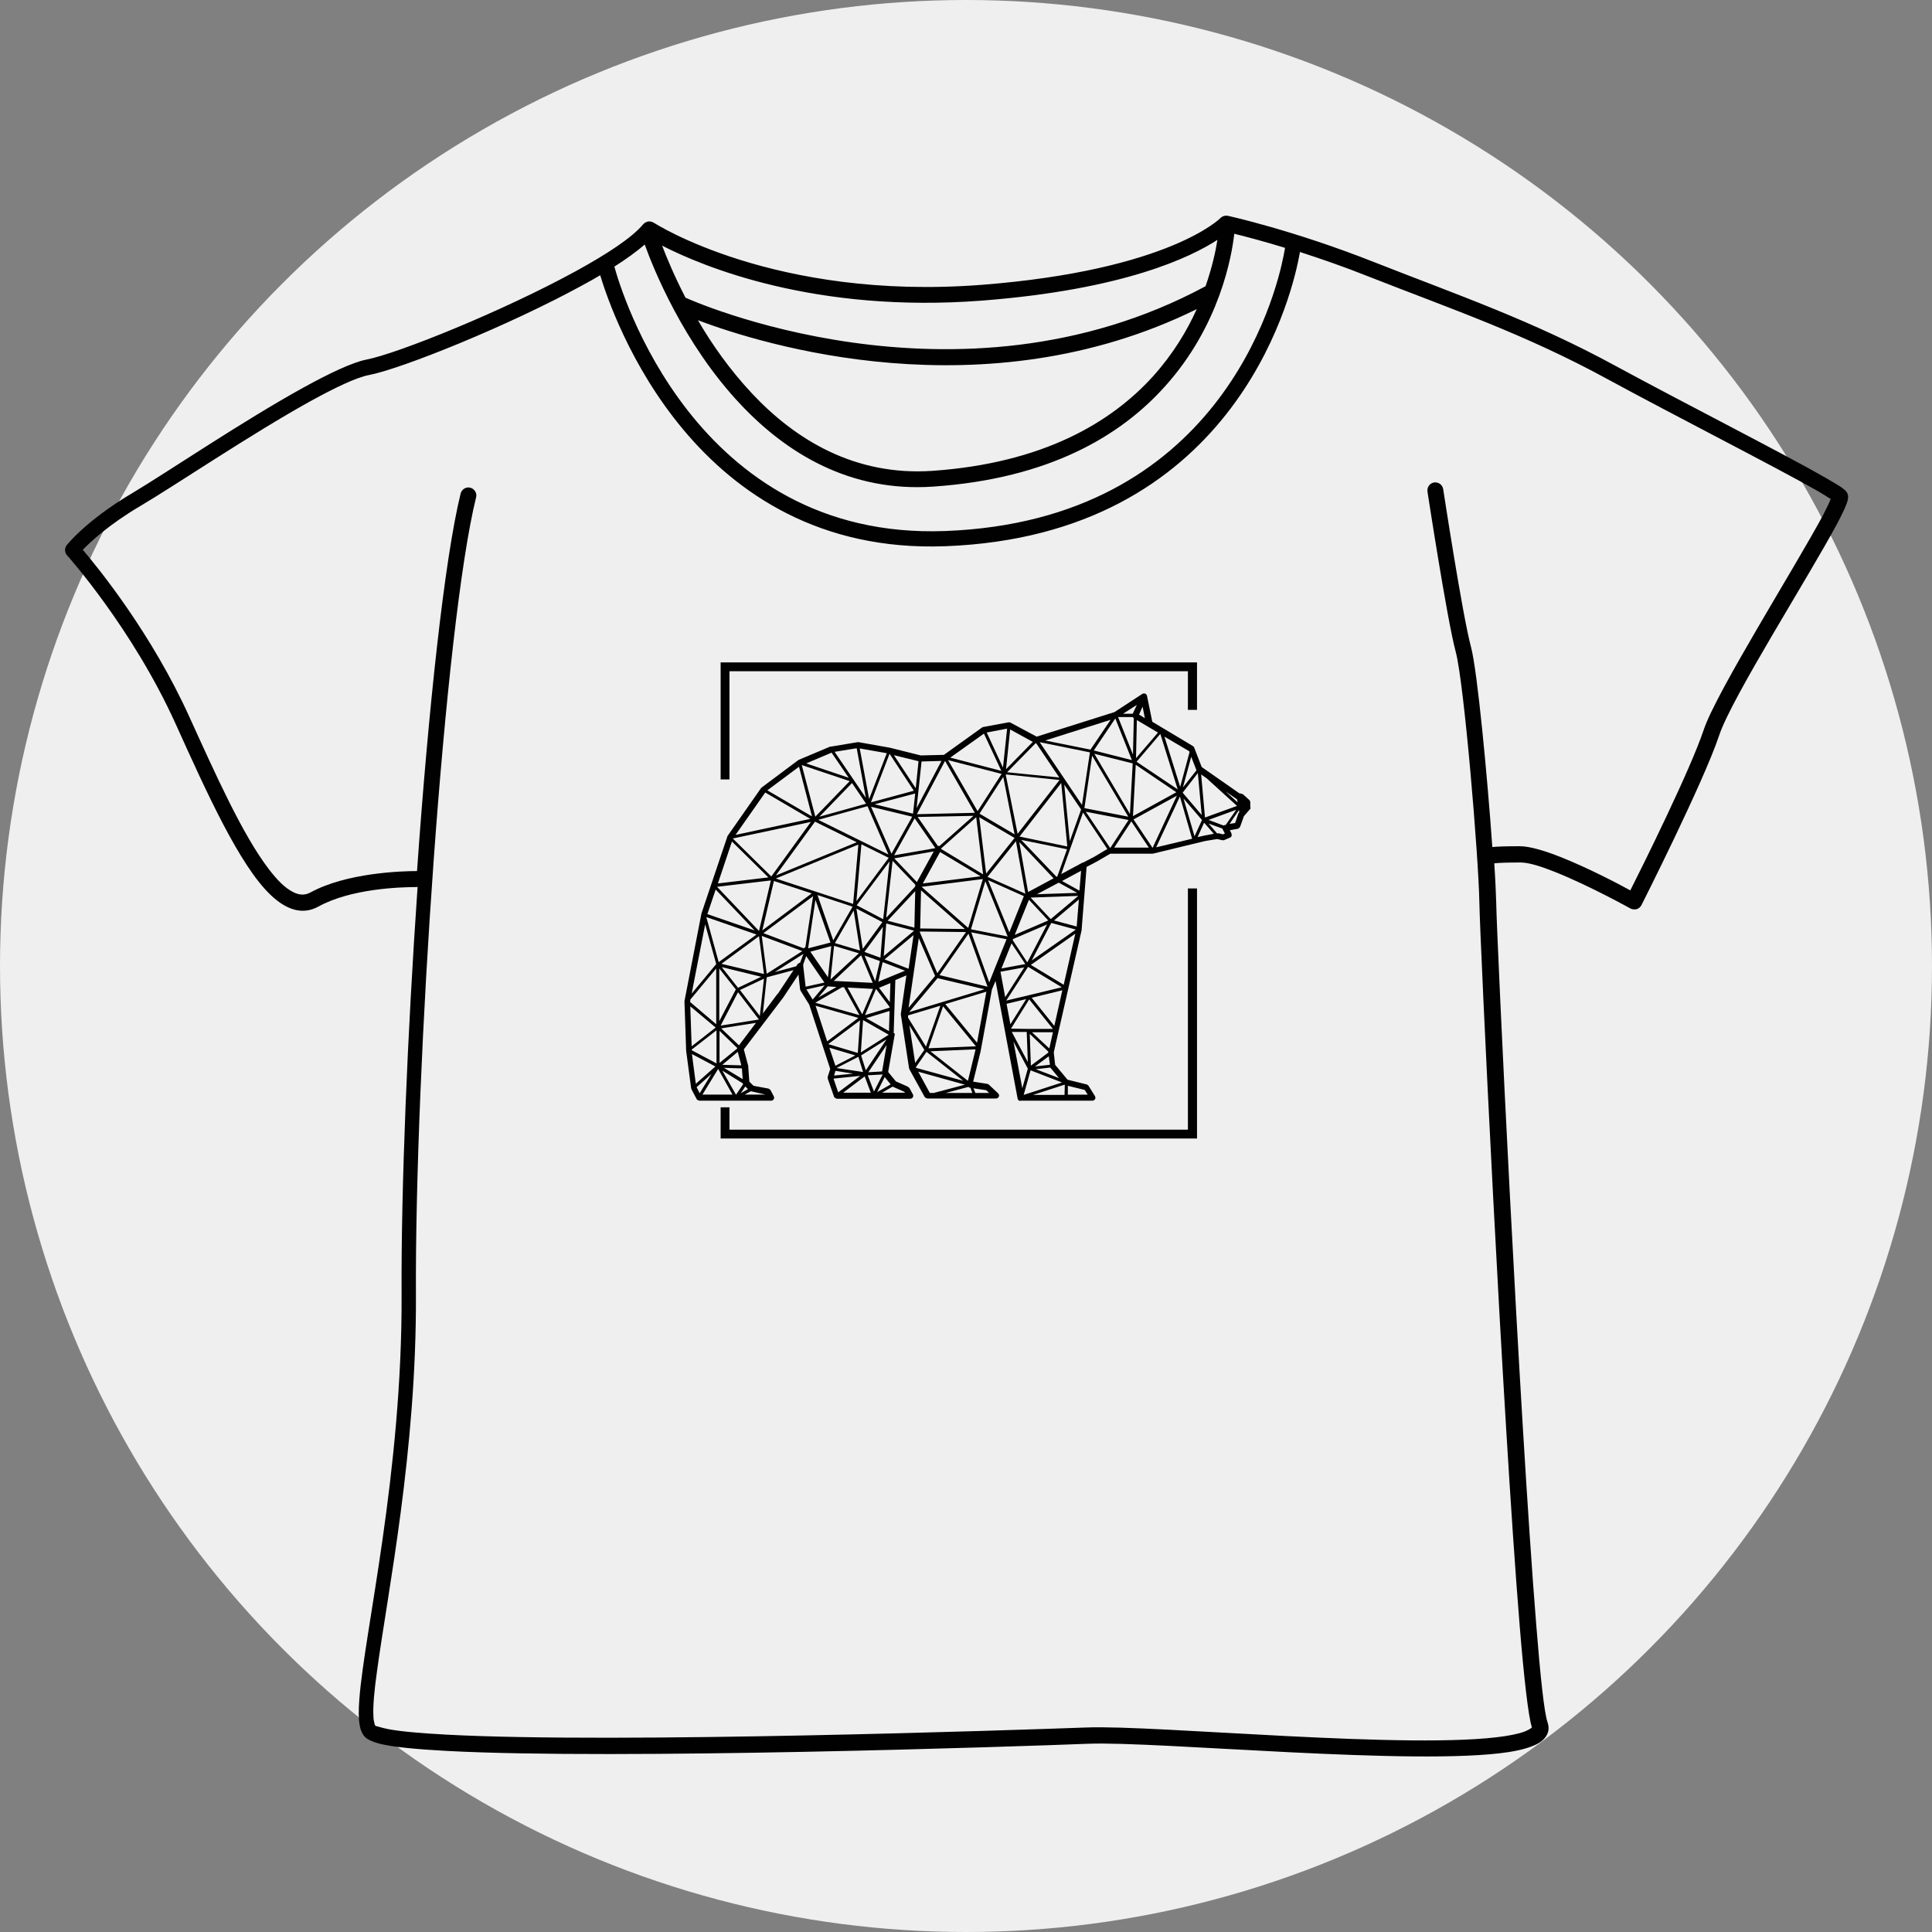 <?xml version="1.0" encoding="UTF-8"?>
<svg xmlns="http://www.w3.org/2000/svg" viewBox="0 0 70 70">
  <rect x="0" y="0" width="70" height="70" fill="#808080" stroke="none"/>
  <defs>
    <style>
      .cls-1 {
        fill: #efefef;
      }

      .cls-2 {
        fill: #010101;
        fill-rule: evenodd;
      }

      .cls-3 {
        fill: #000100;
      }
    </style>
  </defs>
  <g id="Ebene_1">
    <circle class="cls-1" cx="35" cy="35" r="35"/>
  </g>
  <g id="Shirt">
    <g id="Shirt-2" data-name="Shirt">
      <path class="cls-2" d="M15.09,32.14c-.56,0-2.37.05-3.56.71-.55.3-1.13.14-1.72-.42-1.13-1.07-2.32-3.71-3.45-6.21-1.57-3.47-3.93-6.1-3.93-6.1-.09-.1-.1-.26-.01-.37,0,0,.69-.89,2.4-1.9,1.16-.69,4-2.61,6.16-3.8.96-.53,1.79-.92,2.29-1.02,1.14-.22,4.96-1.76,7.62-3.22,1.11-.61,2.01-1.2,2.41-1.68.04-.05.1-.08.16-.1.08-.02.16,0,.23.04,0,0,4.35,2.83,11.88,2.25,6.8-.53,8.65-2.42,8.65-2.42.07-.07.17-.1.27-.08,0,0,2.35.51,5.33,1.69,2.97,1.17,5.69,2.1,8.72,3.75,2.41,1.31,6.13,3.2,7.62,4.06.27.16.48.28.59.36.08.06.13.11.15.14.04.05.08.14.05.28-.02.14-.16.44-.38.86-1,1.88-3.83,6.32-4.28,7.68-.57,1.71-2.82,6.16-2.82,6.16-.04.07-.1.12-.17.14-.07.02-.16.01-.22-.02,0,0-1.47-.82-2.72-1.32-.5-.2-.96-.35-1.26-.35-.49,0-.78.01-.96.03.04.6.06,1.09.07,1.41.02,1.32.83,18.47,1.45,26.17.15,1.89.29,3.2.41,3.54.09.26.02.49-.21.68-.21.17-.62.31-1.19.4-3.35.52-12.74-.4-15.26-.3-2.52.1-17,.59-23.21.26-1.11-.06-1.96-.14-2.44-.26-.27-.07-.45-.16-.53-.24-.09-.09-.17-.24-.2-.45-.04-.22-.04-.53-.01-.93.18-2.42,1.56-8.19,1.53-14.67-.02-3.82.21-9.41.58-14.76h0ZM23.36,8.86c-.29.25-.66.52-1.1.8.22.81,2.89,9.92,11.98,9.58,9.91-.37,11.97-8.46,12.27-9.99.02-.08.03-.19.05-.27-.82-.25-1.47-.42-1.84-.51-.09.81-.53,3.34-2.52,5.54-1.59,1.77-4.17,3.33-8.38,3.62-3.01.21-5.31-1.2-6.98-2.97-2.09-2.21-3.19-4.99-3.48-5.8h0ZM21.75,9.97c-.19.11-.39.23-.6.34-2.71,1.49-6.62,3.06-7.79,3.28-.46.09-1.23.46-2.12.95-2.15,1.19-4.99,3.11-6.15,3.79-1.15.68-1.81,1.3-2.09,1.59.58.68,2.5,3.05,3.86,6.05.95,2.09,1.93,4.28,2.88,5.52.29.38.57.67.86.82.22.12.43.14.64.03,1.31-.72,3.32-.78,3.87-.78.41-5.83.99-11.28,1.58-13.68.04-.15.19-.25.35-.21.15.04.25.19.21.35-1.15,4.65-2.22,20.77-2.18,28.86.03,5.7-1.03,10.84-1.41,13.67-.1.7-.15,1.26-.13,1.63,0,.11.02.19.04.27,0,.03.01.06.03.07.02.02.06.03.11.04.09.03.22.06.36.09.48.09,1.21.15,2.13.2,6.2.33,20.65-.17,23.16-.26,2.51-.1,11.86.83,15.19.31.37-.06.67-.13.85-.24.04-.02.07-.04.09-.06,0,0,.02-.02.01-.03-.12-.36-.28-1.72-.44-3.68-.63-7.71-1.44-24.88-1.46-26.21-.03-1.64-.55-7.94-.86-9.08-.31-1.15-1.02-5.79-1.02-5.79-.02-.16.08-.3.24-.33.16-.02.3.08.33.24,0,0,.7,4.59,1.01,5.73.23.87.59,4.68.77,7.24.19-.02.5-.03,1-.03.35,0,.89.16,1.47.39.96.38,2.04.94,2.53,1.21.49-.97,2.18-4.38,2.66-5.82.46-1.37,3.3-5.87,4.32-7.77.12-.23.23-.46.28-.59-.11-.07-.28-.18-.47-.29-1.49-.85-5.2-2.74-7.61-4.05-3-1.64-5.71-2.56-8.66-3.72-.9-.36-1.75-.65-2.49-.89-.01.07-.03.15-.04.21-.31,1.6-2.46,10.06-12.81,10.45-9.08.34-12.05-8.31-12.51-9.84h0ZM44.11,8.69c-.95.62-3.37,1.8-8.51,2.2-6.06.47-10.13-1.23-11.61-1.99.16.42.44,1.1.85,1.89,0,0,.02,0,.03.01,0,0,9.77,4.44,18.81-.43.24-.69.37-1.29.43-1.68h0ZM25.28,11.59c.51.88,1.17,1.82,1.98,2.68,1.56,1.66,3.71,2.98,6.52,2.79,4.01-.28,6.48-1.75,8-3.43.72-.8,1.23-1.65,1.58-2.43-7.71,3.8-15.78,1.27-18.08.4h0Z"/>
    </g>
    <g>
      <path class="cls-3" d="M41.4,25.6l-.13.29.21.13-.08-.41ZM43.66,29.62l1.16-.42-1.1-1-.2-.14.14,1.57ZM44.82,28.96s-.02,0-.03-.02l-.38-.26.43.39-.02-.11ZM43.63,29.8l-.24.53.27-.06s0,0,0,0h0s.32-.06.32-.06l-.36-.41ZM43.77,29.7l.56.21s.01,0,.02-.01c.01,0,.02,0,.03-.01h0s.03,0,.03,0l.38-.55-1.01.37ZM44.75,29.82l.12-.35s.02-.03.03-.04h0s-.01-.08-.01-.08l-.34.5.2-.03ZM44.11,30.19h0s.03,0,.04,0h0l.16.04.07-.03-.08-.15s0-.02-.01-.03l-.5-.18.32.37ZM42.88,28.93l.4,1.37.27-.59-.67-.78ZM42.86,28.53l.49-.62h0s0,0,0,0l-.19-.49-.3,1.11ZM42.04,26.59l-.86,1.01,1.49,1-.63-2.01h0ZM41.07,29.69l.69,1.03.88-1.89-1.57.86ZM43.09,27.25v-.03s-.9-.53-.9-.53l.57,1.82.34-1.26ZM43.19,30.38l-.44-1.52-.86,1.84,1.3-.31ZM41.95,26.54l-.76-.45-.03,1.38.79-.92ZM37.87,26.83l1.64.33.73-1.08-2.37.75ZM42.63,28.71l-1.48-1-.1,1.86,1.58-.87ZM41.63,30.72l-.64-.96-.62.95h1.26ZM40.22,30.72s0,0,.01,0l.66-1.01-1.55-.3.88,1.31ZM39.57,27.38l-.28,1.9,1.59.31-1.31-2.21ZM40.94,29.49l.1-1.83-1.39-.35,1.29,2.18ZM41.08,26.02s-.03-.02-.04-.04h-.51s-.02,0-.02,0l.54,1.36.03-1.32ZM40.41,26.03l-.78,1.16,1.38.35-.6-1.51h0ZM41.19,25.54l-.5.32h.35s.15-.32.15-.32ZM36.6,26.43l-.15,1.44.97-.99-.82-.45ZM38.67,30.67l-.22-2.3-1.51,1.94,1.73.36ZM36.44,28.07l.43,2.14,1.52-1.95-1.94-.2ZM37.55,26.93s-.02,0-.03,0l-1.03,1.05,1.89.19-.83-1.23ZM39.2,29.18l.29-1.92-1.82-.37.87,1.29s0,0,0,0l.66.98ZM36.49,26.4l-.74.14.59,1.27.15-1.41ZM35.65,26.58l-1.22.87,1.85.48-.63-1.35ZM36.35,28.15l-.86,1.33,1.27.75-.41-2.08ZM37,30.43l1.28,1.34.03-.02.35-.98-1.66-.34ZM38.56,28.43l.2,2.05.41-1.15-.61-.9ZM33.22,29.5l2.1-.05-1.08-1.88-1.02,1.93ZM36.29,28.04l-1.94-.5,1.07,1.85.87-1.35ZM36.01,31.48l-.23.29,1.37.61-.34-1.9-.8,1ZM35.48,29.61l.25,2.04,1.03-1.29-1.28-.75ZM38.18,31.83l-1.25-1.32.32,1.81.93-.5ZM31.15,27.12l.34,1.83.64-1.66-.97-.17ZM31.56,29.07l1.55-.42-.88-1.34-.67,1.75ZM34.11,27.57l-.72.02-.18,1.69.9-1.71ZM32.38,27.35l.8,1.21.1-.98-.9-.22ZM37.53,38.74l.84.32-.3-.36s-.01-.02-.02-.02l-.53.06ZM39.41,39.66l-.11-.17-.61-.15v.32s.71,0,.71,0ZM38.57,39.3l-1.14.37h1.14s.01-.36.01-.36c0,0-.01,0-.02-.01ZM39.67,31.03h0s.45-.27.45-.27l-.88-1.32-.79,2.23.78-.42s.01,0,.02,0l.42-.22ZM38.98,33.68l-.89-.24-.71,1.36,1.6-1.12ZM37.95,33.49l-1.24.53-.02.04.53.81.72-1.38ZM36.28,35.09l.87-.16-.5-.75-.37.92ZM37.34,32.52l.73.78,1-.84-1.72.06h-.01ZM39.17,31.55l-.69.37.63.35.06-.72ZM39.01,33.57l.08-.98-.9.76.82.22ZM36.77,33.87l1.21-.52-.7-.75-.51,1.26ZM37.57,32.4l1.46-.05-.67-.37-.79.42ZM37.35,38.61l.63-.47s0-.03,0-.04l-.67-.64.04,1.14ZM38.04,38.57l-.04-.3-.5.37.53-.06ZM36.64,37.27h0s.61.01.61.01c0,0,0,0,0,0h.9s-.86-1.07-.86-1.07l-.66,1.06ZM38.02,37.98l.13-.58h-.76s.62.58.62.58ZM36.47,36.25l.8-.19s0,0,0,0l1.2-.29-1.22-.74-.79,1.22ZM38.2,37.17l.29-1.29-1.11.27.82,1.02ZM36.61,37.11l.57-.91-.71.17.14.75ZM36.25,35.21l.17.92.69-1.08-.87.16ZM38.96,33.83l-1.61,1.13,1.19.72.42-1.85ZM37.2,37.39h-.54s.58,1.09.58,1.09l-.04-1.09ZM37.09,39.67l1.39-.45-1.14-.44-.25.89h0ZM37.04,39.43l.2-.71-.52-.98.32,1.69ZM35.78,35.75h0s-.69-1.92-.69-1.92l-1.05,1.5,1.74.42ZM33.33,33.78l.63,1.48,1.04-1.49-1.67-.02v.03ZM32.93,36.5l.95-1.14-.59-1.37-.37,2.52ZM33.34,33.64l1.62.02-1.59-1.4-.03,1.38ZM33.43,32.01l2.1-.26-1.47-.88-.63,1.15ZM35.37,29.61l-1.27,1.13s0,.02,0,.02l1.52.92-.25-2.07ZM35.84,35.6l.19-.48h0s.44-1.09.44-1.09l-1.28-.25.65,1.81ZM33.39,32.13l1.69,1.49.53-1.77-2.21.28ZM37.1,32.47l-1.3-.58.77,1.89.53-1.32ZM35.18,33.67l1.33.26-.81-2-.52,1.74ZM30.78,28.3l-1.73-.58h0s.49,1.87.49,1.87l1.24-1.28ZM27.81,28.64l1.61.94-.47-1.8-1.14.85ZM30.13,27.27l-.92.39,1.54.52-.62-.91ZM31.37,28.9l-.33-1.79-.8.13.68,1s0,0,0,0l.44.65ZM30.87,28.37l-1.18,1.22,1.69-.47-.51-.75ZM33.16,28.75l-1.47.39,1.39.34.08-.73ZM34.03,30.66l1.24-1.1-2.02.04.73,1.05s.03,0,.04,0ZM32.39,30.99l1.5-.26h0s-.75-1.08-.75-1.08l-.75,1.35ZM32.42,37.45s0,.02,0,.02l-.24,1.37.28.34.43.19s.04.03.06.05l.12.22s.02.04.02.06c0,.06-.05.11-.11.11h-2.66s-.09-.03-.1-.07l-.23-.66h0s0-.05,0-.07l.09-.28-.76-2.33-.31-.5h0s-.01-.03-.02-.04l-.06-.55-.55.83s0,0,0,0l-1.43,1.88.16.6s0,.02,0,.03l.04.54.15.15.54.1h0s.06.03.08.06l.11.21s.02.04.02.06c0,.06-.05.11-.11.11h-2.6s-.08-.02-.1-.06l-.19-.36h0s0-.02-.01-.04l-.18-1.35s0,0,0-.01l-.06-1.76s0-.02,0-.03l.61-3.15h0s0,0,0-.01l.94-2.79h0s0-.02.01-.03l1.21-1.73s.02-.02.03-.03l1.31-.98s.02-.01.03-.02l1.14-.48h0s.02,0,.03,0l.96-.16s.03,0,.04,0l1.13.2h0s0,0,0,0l1.12.28.84-.02,1.38-.99s.03-.02.05-.02l.91-.17h0s.05,0,.07.01l.95.51,2.82-.89,1.01-.66c.05-.03.12-.02.15.03,0,.01.02.03.02.05l.19.93,1.47.88s.04.03.05.06l.27.7,1.36.95.09.02s.04.01.06.03l.21.19s.04.04.04.08v.19s.01,0,.01,0c0,.03,0,.06-.03.08l-.21.24-.14.39h0s-.04.06-.09.07l-.28.05.06.12s0,0,0,.01c.02.06,0,.12-.06.14l-.21.09s-.05.01-.07,0l-.18-.04-.43.07h0s-1.9.46-1.9.46c0,0-.02,0-.03,0h-1.51s-.48.28-.48.28h0s0,0,0,0l-.38.2-.18,2.27h0s0,.01,0,.02l-1.01,4.43.05.45.45.54.69.17h0s.05.02.07.05l.23.37s.02.04.02.06c0,.06-.05.11-.11.11h-2.6c-.05.02-.1-.02-.11-.08l-.8-4.26-.13.31-.41,2.24h0s0,0,0,0l-.27,1.1.51.08s.04.01.06.03l.33.31s.04.05.04.08c0,.06-.05.11-.11.11h-2.49s-.08-.02-.1-.06l-.54-.98s-.01-.03-.02-.04l-.3-1.96h0s0-.02,0-.03l.2-1.39-.4.17-.06,1.92ZM33.16,38.51l.33-.47-.54-.89.21,1.37ZM32.9,36.79v.08s.65,1.05.65,1.05l.52-1.48-1.17.35ZM35.66,35.84l-1.69-.4-1.03,1.23,1.19-.36s0,0,0,0l1.52-.46ZM35.74,35.93l-1.49.45,1.15,1.4.34-1.86ZM33.64,37.98l1.72-.07-1.19-1.45-.53,1.52ZM35.34,38.05v-.03s-1.63.07-1.63.07l1.36,1.07.27-1.11ZM33.19,38.67v.02s0,0,0,0l1.71.47-1.33-1.05-.38.55ZM33.27,38.83l.42.77h.14l1.13-.3-1.69-.47ZM35.84,39.6l-.11-.1-.46-.07.07.17h.5ZM35.23,39.6l-.07-.19h-.02s-.04-.01-.05-.03l-.83.22h.97ZM31.66,39.56l.32-.63h0s-.54.03-.54.03l.23.6ZM32.14,37.84l-.68,1.01.5-.03.17-.99ZM32.12,37.66l-.92.58.17.54.75-1.12ZM30.33,38.7l.94.14-.17-.55-.78.4ZM32.05,39.03l-.27.54.49-.28-.21-.26ZM32.79,39.59l-.02-.03-.43-.19h0s-.38.22-.38.22h.83ZM31.55,39.59l-.22-.59-.78.59h1.01ZM31.08,38.15l.08-1.18-1.15.86,1.07.32ZM30.27,38.8l-.05.17.69-.07-.63-.1ZM30.38,39.57l.79-.59-.97.1.17.5ZM32.2,37.49h0s-.93-.53-.93-.53l-.08,1.17,1.01-.64ZM30.26,38.62l.73-.38-.94-.28.22.66ZM32.21,37.36l.02-.73-.85.26.83.47ZM32.26,35.62l-.41.17.39.52.02-.69ZM31.34,36.78l.89-.27v-.03s-.49-.65-.49-.65l-.4.95ZM30.51,35.77l-.97.56,1.6.45-.56-1.01h-.07ZM29.97,37.73l1.13-.85-1.55-.44.42,1.29ZM31.63,35.83l-.92-.05.53.97.39-.92ZM30.31,35.76l-.29-.02h0s-.02,0-.03,0l-.34.4.66-.38ZM29.45,36.21l.43-.51-.66.15.22.36ZM30.22,34.27l-.13,1.22,1.03-.95-.9-.27ZM31.62,35.61l-.42-1-.99.93,1.41.07ZM31.32,34.61l.39.94.17-.73-.56-.2ZM31.9,34.7l.09-1.12-.67.91.58.21ZM31.16,34.44l-.23-1.45-.68,1.18.91.27ZM27.5,33.73l.43-1.83-1.95.23,1.52,1.6ZM31.82,35.57l.97-.4-.81-.31-.16.72ZM32.01,34.65l1.11-.93-1.01-.26-.09,1.19ZM31.26,34.38l.71-.97-.94-.49.23,1.46ZM30.19,34.07l.7-1.22-1.27-.42.57,1.64ZM29.41,32.37l-1.37-.45-.42,1.79,1.79-1.34ZM25.63,33.12l1.71.59-1.41-1.48-.3.89ZM33.1,33.88l-1.05.88.87.34.18-1.22ZM33.13,33.61l.03-1.32-1,1.07.97.25ZM32,33.3l.23-2.09-1.19,1.59.95.5ZM29.54,32.3h0s1.37.45,1.37.45l.19-2.15-2.99,1.23,1.43.47ZM33.82,30.85l-1.42.25.82.86.61-1.11ZM32.12,33.24l1.04-1.12v-.04s0-.02,0-.03l-.82-.86-.23,2.04ZM27.95,31.75l1.43-1.97-2.83.6,1.39,1.37ZM33.05,29.59l-1.49-.36.74,1.7.75-1.34ZM31.03,32.65l1.17-1.57-.99-.49-.18,2.05ZM31.03,30.51l-1.5-.74-1.42,1.95,2.92-1.2ZM26,32.01l1.84-.22-1.32-1.3-.51,1.52ZM27.73,28.71l-1.08,1.54,2.71-.58-1.64-.96ZM29.66,29.71l2.53,1.25-.76-1.75-1.77.49ZM28.85,35.01l.05-.08s.06-.05.09-.05l.12-.32-1.04.66.78-.21ZM29.55,32.57l-.27,1.79s0,0,0,0h0s.81-.21.81-.21l-.56-1.59ZM30,35.4l.12-1.12-.76.2.64.93ZM29.1,34.98h0s.09.77.09.77l.68-.15-.66-.96-.11.31s.01.03.01.04ZM27.78,35.28l1.29-.82-1.47-.55.18,1.37ZM25.6,33.23v.03s.44,1.6.44,1.6l1.37-1-1.81-.63ZM29.14,34.34s.03-.01.04-.02l.28-1.85-1.8,1.34,1.46.55s.01-.01.02-.02ZM28.18,36.01l.57-.86-.97.26-.14,1.31.53-.71ZM25,36.3h0s.95.81.95.81v-2.02s-.94,1.13-.94,1.13v.07ZM26.74,35.79l.84-.4-1.43-.35.59.75ZM25.55,33.49l-.49,2.51.89-1.07-.4-1.44ZM27.5,33.92l-1.36,1,1.54.37-.18-1.37ZM26.71,37.97l-.64-.62v1.16s.64-.52.64-.52c0,0,0-.01,0-.02ZM27.49,36.93l-.75-.98-.63,1.21,1.38-.22h0ZM25.22,39.26l.7-.62-.85-.45.14,1.07ZM25.01,36.46l.05,1.45.87-.68-.92-.77ZM26.06,35.1v1.9s.6-1.15.6-1.15l-.6-.76ZM27.68,35.46l-.87.41.72.94.15-1.35ZM26.77,37.88l.62-.82-1.26.2.64.61ZM25.06,38.04h0s0,.01,0,.01l.9.48v-1.2s-.9.7-.9.7ZM26.54,39.66l-.52-.93-.57.93h1.09ZM25.24,39.39l.11.22.43-.7-.54.48ZM26.88,38.71l-.65-.02.68.41-.03-.39ZM27,39.37l-.16.24.26-.15-.1-.1ZM27.74,39.66h0s-.52-.12-.52-.12c0,0-.01,0-.02,0l-.22.12h.76ZM26.67,39.66h0l.25-.37s0-.03-.01-.04h0s-.74-.46-.74-.46l.5.88ZM26.73,38.11l-.56.47.69.02-.13-.49ZM42.85,28.72l.69.81-.14-1.52-.55.71Z"/>
      <polygon class="cls-3" points="26.43 28.24 26.11 28.24 26.11 24 43.37 24 43.37 25.72 43.04 25.72 43.04 24.32 26.43 24.32 26.43 28.24"/>
      <polygon class="cls-3" points="43.37 41.25 26.11 41.25 26.11 40.12 26.43 40.12 26.43 40.93 43.04 40.93 43.04 32.19 43.37 32.19 43.37 41.25"/>
    </g>
  </g>
</svg>